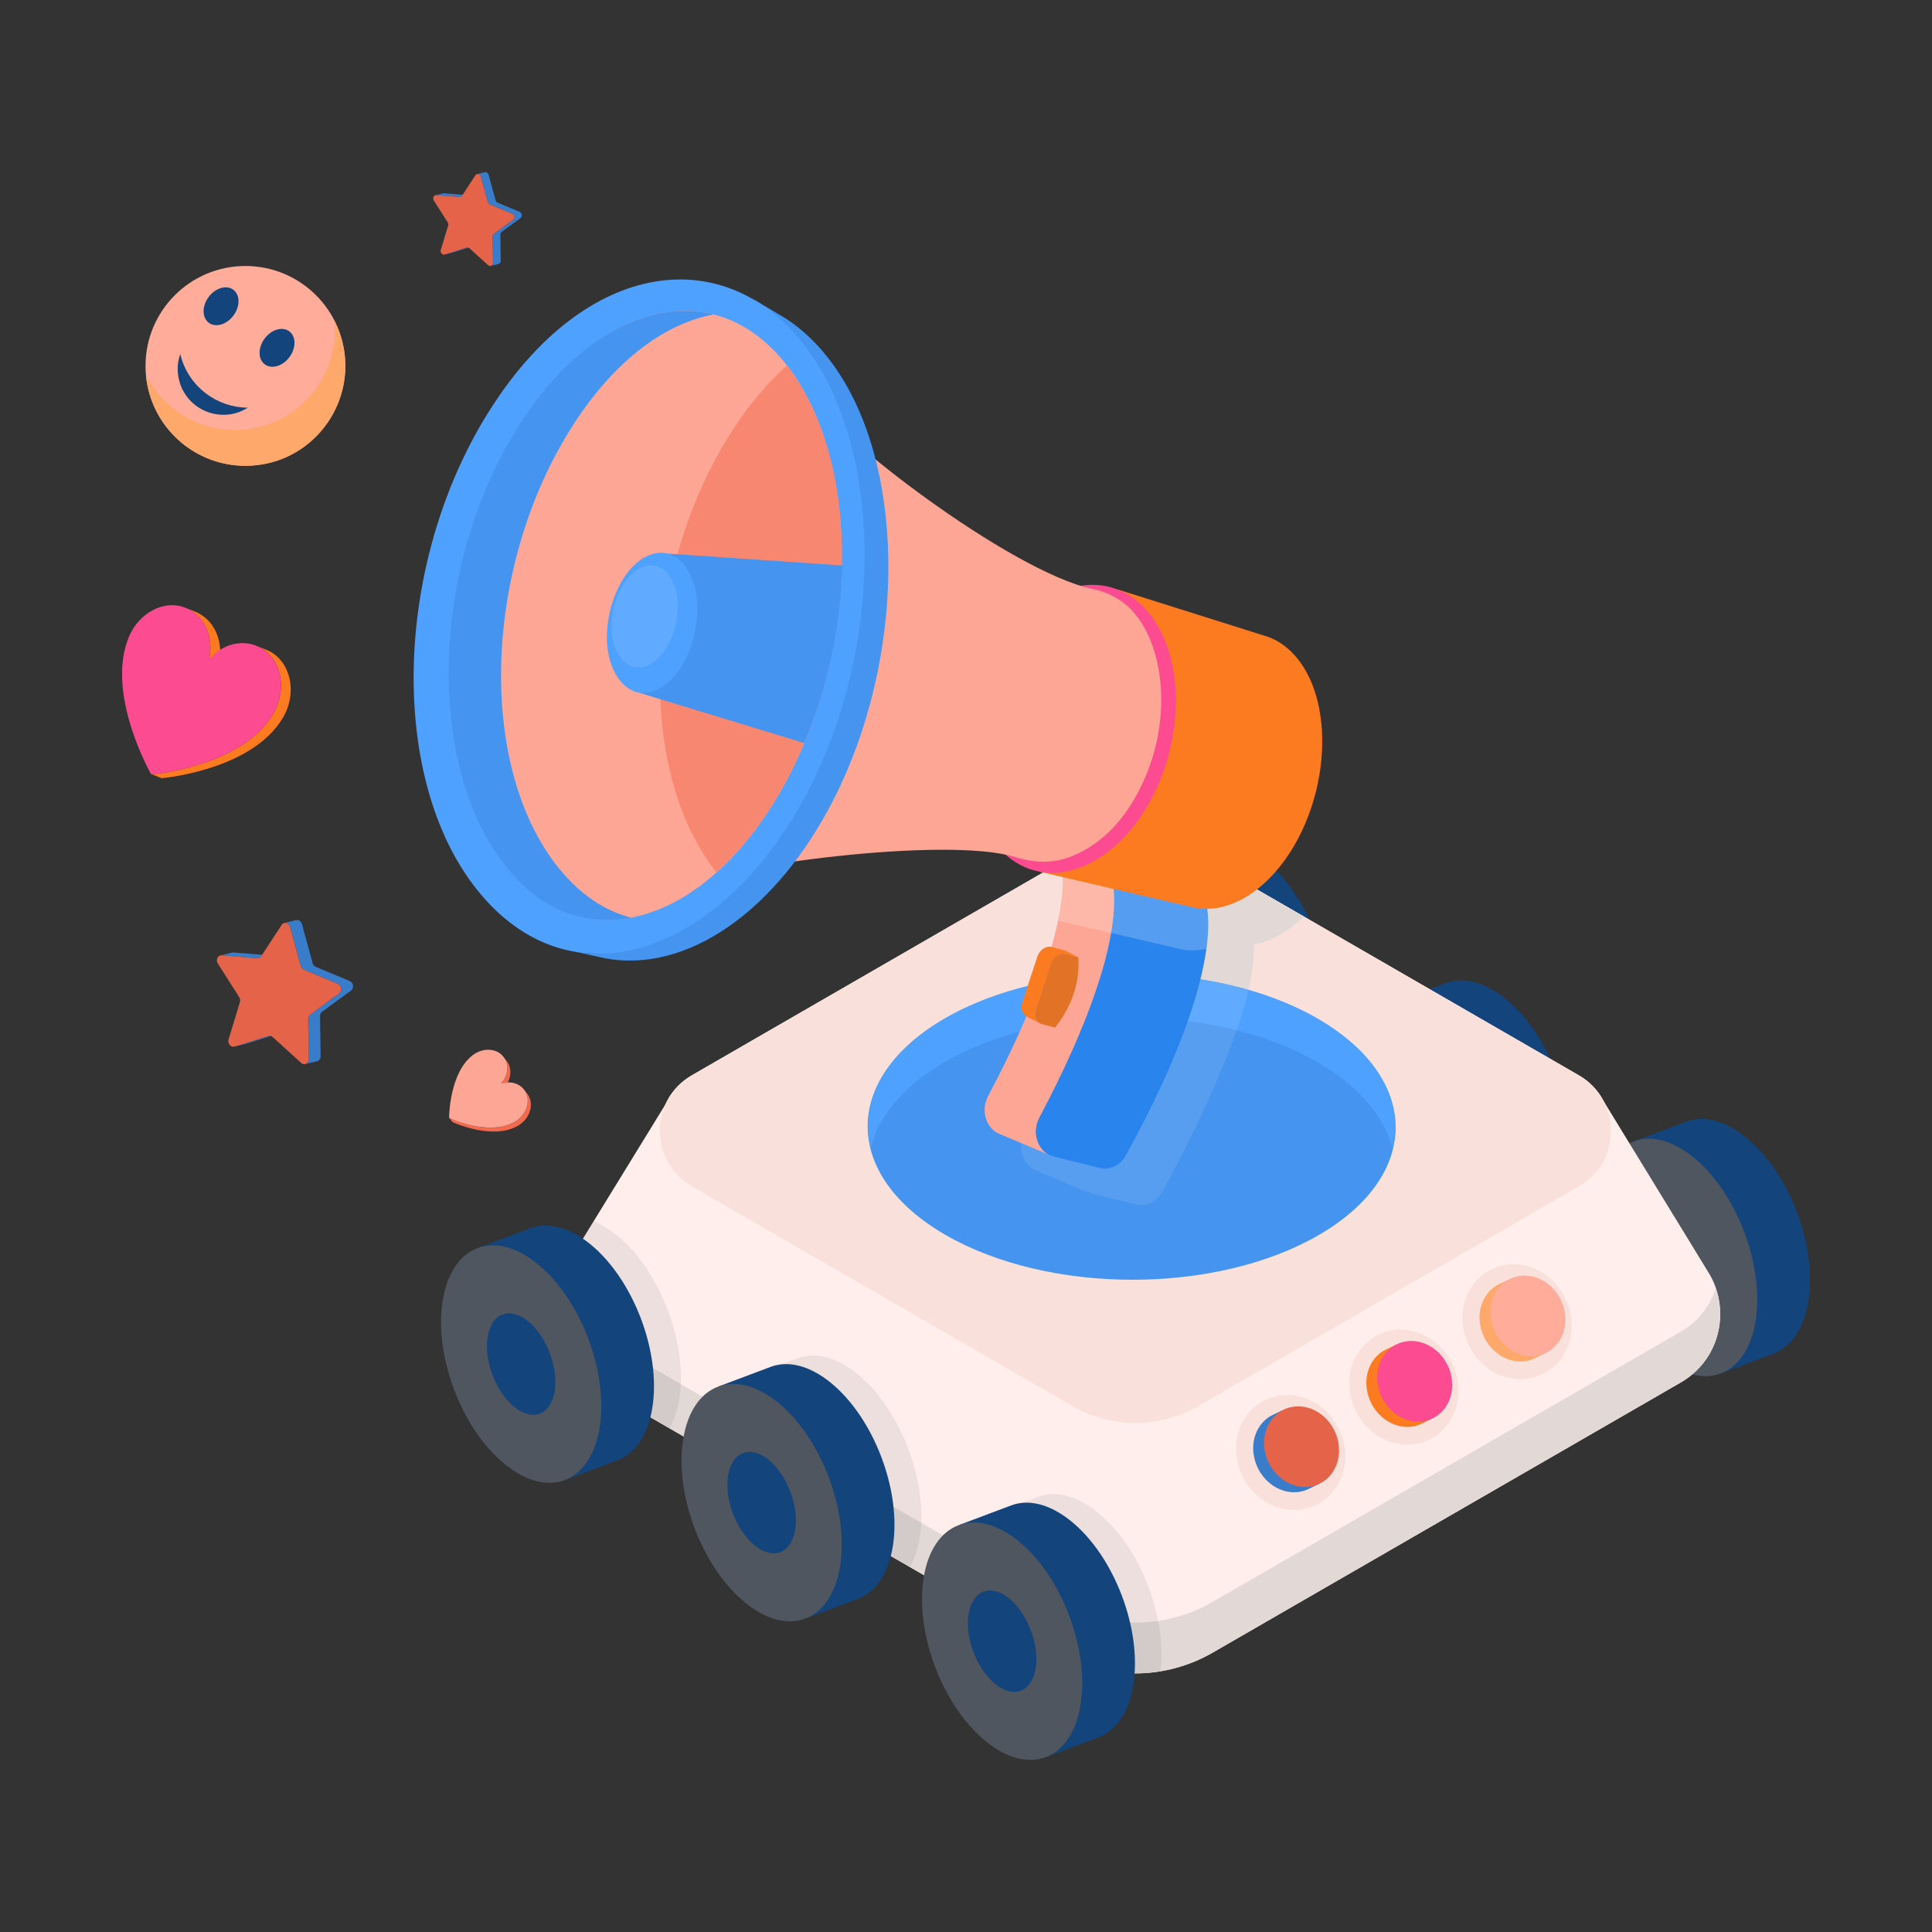<svg xmlns="http://www.w3.org/2000/svg" viewBox="0 0 110 110" id="6949930"><rect x="0" y="0" width="110" height="110" fill="#333333" stroke="none"/><path fill="#13447c" d="M93.004,64.991l3.001-1.129c0.973-0.366,2.185-0.095,3.411,0.899  c2.465,2,4.05,6.176,3.539,9.328c-0.257,1.585-0.996,2.608-1.981,2.978  l-3.001,1.129C98.958,77.826,93.977,64.625,93.004,64.991z" class="color3d4449 svgShape"></path><path fill="#4f565f" d="M91.023,67.972c0.511-3.152,2.925-4.083,5.392-2.081  c2.465,2,4.05,6.176,3.539,9.328c-0.511,3.149-2.924,4.081-5.39,2.08  C92.096,75.296,90.512,71.121,91.023,67.972z" class="color4f575f svgShape"></path><path fill="#13447c" d="M79.312,57.104l3.001-1.129c0.973-0.366,2.185-0.095,3.411,0.899  c2.465,2,4.05,6.176,3.539,9.328c-0.257,1.585-0.996,2.608-1.981,2.978  l-3.001,1.129C85.266,69.938,80.285,56.738,79.312,57.104z" class="color3d4449 svgShape"></path><path fill="#4f565f" d="M77.33,60.084c0.511-3.152,2.925-4.083,5.392-2.081  c2.465,2,4.05,6.176,3.539,9.328c-0.511,3.149-2.924,4.081-5.39,2.08  C78.404,67.409,76.82,63.233,77.33,60.084z" class="color4f575f svgShape"></path><path fill="#13447c" d="M65.62,49.216l3.001-1.129c0.973-0.366,2.185-0.095,3.411,0.899  c2.465,2,4.05,6.176,3.539,9.328c-0.257,1.585-0.996,2.608-1.981,2.978  l-3.001,1.129C71.574,62.05,66.592,48.85,65.62,49.216z" class="color3d4449 svgShape"></path><path fill="#4f565f" d="M63.638,52.196c0.511-3.152,2.925-4.083,5.392-2.081  c2.465,2,4.05,6.176,3.539,9.328c-0.511,3.149-2.924,4.081-5.39,2.08  C64.712,59.521,63.128,55.345,63.638,52.196z" class="color4f575f svgShape"></path><path fill="#ffeeeb" d="M95.713,78.703L69.049,94.09c-2.737,1.578-6.087,1.578-8.804,0  L33.58,78.703c-2.269-1.315-2.824-4.11-1.656-6.135h-0.01l0.302-0.458  l5.678-9.242l53.397-0.195c0.516,0.844-2.039-3.332,5.96,9.739  C98.547,74.457,98.021,77.349,95.713,78.703z" class="colorebf2ff svgShape"></path><path fill="#fae0db" d="M70.447 83.182c-.402-1.97.939-3.757 2.849-3.757 1.518 0 2.906 1.195 3.229 2.781.363 1.78-.701 3.488-2.438 3.731C72.425 86.17 70.813 84.972 70.447 83.182zM86.566 78.52c-2.643 0-4.215-3.222-2.733-5.322.566-.8 1.44-1.218 2.35-1.218 1.518 0 2.906 1.195 3.229 2.781C89.81 76.713 88.497 78.52 86.566 78.52zM77.391 76.92c.463-.656 1.153-1.078 1.942-1.189 1.706-.239 3.292 1.059 3.636 2.752.364 1.789-.709 3.489-2.436 3.731C77.723 82.605 75.802 79.169 77.391 76.92z" class="colordbe6fa svgShape"></path><path fill="#e2d8d6" d="M95.709,75.813L69.044,91.203c-2.733,1.576-6.081,1.576-8.799,0  L33.58,75.813c-1.02-0.595-1.674-1.493-2-2.479  c-0.66,1.915,0.009,4.21,2,5.371l26.665,15.39  c2.718,1.576,6.066,1.576,8.799,0l26.665-15.39  c1.976-1.155,2.636-3.437,1.983-5.352C97.366,74.333,96.718,75.223,95.709,75.813z" class="colorcbdbf4 svgShape"></path><path fill="#4f565f" d="M62.514 86.122c-1.226-.995-2.438-1.265-3.411-.899l-3.001 1.129c.541-.204 2.323 3.792 3.628 7.441.259.1 2.668 1.958 6.348 1.347C66.446 92.028 64.902 88.059 62.514 86.122zM48.822 78.232c-1.226-.995-2.438-1.265-3.411-.899l-3.001 1.129c.54-.203 2.318 3.781 3.622 7.426l5.777 3.334C53.447 86.277 51.834 80.676 48.822 78.232zM33.797 69.538l-1.58 2.572-.302.458h.01c-.523.907-.681 1.965-.515 2.978.224.558.445 1.132.658 1.706.369.568.862 1.074 1.512 1.451l4.543 2.621C40.031 77.87 37.475 71.01 33.797 69.538z" opacity=".1" class="color4f575f svgShape"></path><path fill="#ffeeeb" d="M39.393,67.545l21.672,12.513c2.213,1.278,4.939,1.278,7.152,0  l21.672-12.513c2.434-1.405,2.434-4.918,0-6.324L68.217,48.708  c-2.213-1.278-4.939-1.278-7.152,0L39.393,61.221  C36.958,62.626,36.958,66.139,39.393,67.545z" class="colorebf2ff svgShape"></path><path fill="#fae0db" d="M39.393,67.545l21.672,12.513c2.213,1.278,4.939,1.278,7.152,0  l21.672-12.513c2.434-1.405,2.434-4.918,0-6.324L68.217,48.708  c-2.213-1.278-4.939-1.278-7.152,0L39.393,61.221  C36.958,62.626,36.958,66.139,39.393,67.545z" class="colordbe6fa svgShape"></path><path fill="#e2d8d6" d="M67.59,48.399c0.473,2.646-0.355,5.554-1.649,7.922  c-0.131,1.46-0.834,2.769-1.473,4.233c-0.801,1.834-3.213,2.429-5.03,1.888  c-0.178,0.349-0.361,0.703-0.557,1.07c-0.438,0.818-0.117,1.831,0.623,2.142  c1.985,0.836,4.284,1.524,5.736,1.957c0.565,0.146,1.169-0.146,1.48-0.721  c1.892-3.442,4.684-9.186,4.684-13.128c0.964-0.175,1.948-0.721,2.834-1.578  C67.729,48.453,68.439,48.782,67.59,48.399z" class="colorcbdbf4 svgShape"></path><path fill="#4594ef" d="M75.015,58c5.897,3.405,5.928,8.914,0.083,12.31    c-5.859,3.405-15.37,3.405-21.266,0    c-5.883-3.397-5.914-8.906-0.055-12.31    C59.622,54.603,69.132,54.603,75.015,58z" class="color457aef svgShape"></path><path fill="#4fa1ff" d="M53.779,60.477c5.843-3.395,15.358-3.395,21.24,0   c2.409,1.397,3.828,3.142,4.272,4.95c0.647-2.628-0.766-5.398-4.272-7.43   c-5.882-3.395-15.397-3.395-21.24,0c-3.45,2.008-4.845,4.75-4.201,7.352   C50.022,63.568,51.419,61.85,53.779,60.477z" class="color4f91ff svgShape"></path><path fill="#ffffff" d="M60.52,59.941c-0.571,1.328-1.276,2.843-2.179,4.534   c-0.446,0.82-0.125,1.837,0.622,2.148c3.768,1.608,2.37,1.111,5.728,1.951   c0.571,0.145,1.173-0.145,1.484-0.716c2.666-4.854,4.408-9.207,4.91-11.499   c-2.936-0.845-6.243-1.104-9.401-0.77l-1.413,3.563   C60.167,59.484,60.281,59.806,60.52,59.941z" opacity=".1" class="colorffffff svgShape"></path><path fill="#13447c" d="M54.573 86.84l3.001-1.129c.973-.366 2.185-.095 3.411.899 2.465 2 4.05 6.176 3.539 9.328-.257 1.585-.996 2.608-1.981 2.978l-3.001 1.129C60.527 99.675 55.545 86.474 54.573 86.84zM40.881 78.951l3.001-1.129c.973-.366 2.185-.095 3.411.899 2.465 2 4.05 6.176 3.539 9.328-.257 1.585-.996 2.608-1.981 2.978l-3.001 1.129C46.835 91.785 41.854 78.585 40.881 78.951z" class="color3d4449 svgShape"></path><path fill="#4f565f" d="M52.591,89.821c0.511-3.152,2.925-4.083,5.392-2.081  c2.465,2,4.05,6.176,3.539,9.328c-0.511,3.149-2.924,4.081-5.39,2.08  C53.665,97.145,52.08,92.97,52.591,89.821z" class="color4f575f svgShape"></path><path fill="#13447c" d="M55.148,91.894c0.219-1.347,1.25-1.745,2.305-0.89  c1.054,0.855,1.731,2.64,1.513,3.987c-0.218,1.346-1.25,1.744-2.304,0.889  C55.607,95.025,54.93,93.241,55.148,91.894z" class="color3d4449 svgShape"></path><path fill="#4f565f" d="M38.899,81.932c0.511-3.152,2.925-4.083,5.392-2.081  c2.465,2,4.05,6.176,3.539,9.328c-0.511,3.149-2.924,4.081-5.39,2.08  C39.973,89.256,38.389,85.081,38.899,81.932z" class="color4f575f svgShape"></path><path fill="#13447c" d="M41.456 84.005c.219-1.347 1.25-1.745 2.305-.89 1.054.855 1.731 2.64 1.513 3.987-.218 1.346-1.25 1.744-2.304.889C41.915 87.136 41.238 85.351 41.456 84.005zM27.189 71.062l3.001-1.129c.973-.366 2.185-.095 3.411.899 2.465 2 4.05 6.176 3.539 9.328-.257 1.585-.996 2.608-1.981 2.978l-3.001 1.129C33.143 83.896 28.162 70.696 27.189 71.062z" class="color3d4449 svgShape"></path><path fill="#4f565f" d="M25.208,74.042c0.511-3.152,2.925-4.083,5.392-2.081  c2.465,2,4.05,6.176,3.539,9.328c-0.511,3.149-2.924,4.081-5.39,2.08  C26.281,81.367,24.697,77.191,25.208,74.042z" class="color4f575f svgShape"></path><path fill="#13447c" d="M27.764,76.116c0.219-1.347,1.25-1.745,2.305-0.89  c1.054,0.855,1.731,2.64,1.513,3.987c-0.218,1.346-1.25,1.744-2.304,0.889  C28.223,79.247,27.546,77.462,27.764,76.116z" class="color3d4449 svgShape"></path><path fill="#397cc9" d="M14.649 54.557l-2.029-.166c-.026-.002-.051 0-.074.006l.678-.162c.023-.006.049-.008.074-.005l2.029.165c.024.002.05 0 .073-.005l-.678.162C14.699 54.557 14.673 54.559 14.649 54.557zM15.272 58.98l.678-.162c-.1.032-2.061.649-1.936.61l-.678.162C13.547 59.524 15.39 58.943 15.272 58.98zM19.988 56.397l-1.653 1.209c-.072.053-.114.144-.113.243l.031 2.289c.003.151-.087.257-.198.284l-.678.161c.111-.026.201-.132.198-.283l-.031-2.289c-.001-.1.041-.19.113-.243l1.653-1.209c.181-.132.136-.452-.075-.541l-1.938-.81c-.084-.035-.151-.114-.177-.211l-.606-2.224c-.048-.175-.204-.256-.329-.225.676-.152.689-.186.792-.161.095.023.181.102.215.224l.606 2.224c.026.098.093.176.177.211l1.938.81C20.125 55.945 20.169 56.265 19.988 56.397z" class="color39c988 svgShape"></path><path fill="#e46349" d="M16.513,52.773l0.606,2.224c0.027,0.098,0.092,0.176,0.177,0.211  l1.938,0.81c0.212,0.089,0.257,0.409,0.076,0.54l-1.653,1.21  c-0.072,0.053-0.114,0.144-0.113,0.243l0.031,2.29  c0.004,0.25-0.249,0.38-0.428,0.217c-1.7-1.544-1.646-1.516-1.746-1.541  c-0.042-0.01-0.086-0.009-0.128,0.004c-2.011,0.635-1.947,0.634-2.048,0.609  c-0.154-0.038-0.269-0.227-0.212-0.411l0.647-2.123  c0.028-0.092,0.013-0.197-0.04-0.281l-1.217-1.915  c-0.133-0.209-0.004-0.486,0.218-0.468l2.028,0.165  c0.088,0.008,0.171-0.034,0.222-0.113l1.167-1.788  C16.165,52.459,16.447,52.529,16.513,52.773z" class="color49e4a3 svgShape"></path><path fill="#397cc9" d="M24.794 11.112l.442-.105c.015-.004.032-.005.048-.003l1.321.107c.016.001.032 0 .048-.003l-.442.105C26.143 11.228 24.857 11.096 24.794 11.112zM26.57 14.097l.442-.105c-.1.032-1.361.429-1.261.397l-.442.105C25.409 14.462 26.67 14.065 26.57 14.097zM29.64 12.414l-1.076.787c-.047.034-.074.094-.074.158l.02 1.491c.002.098-.057.168-.129.185l-.442.105c.072-.017.131-.086.129-.184l-.02-1.491c-.001-.065.026-.124.074-.158l1.076-.787c.118-.086.089-.294-.049-.352l-1.262-.527c-.055-.023-.098-.074-.115-.137l-.395-1.448c-.031-.114-.133-.167-.214-.146l.442-.105c.083-.02.183.033.214.146l.395 1.448c.017.064.06.115.115.137l1.262.527C29.729 12.12 29.758 12.328 29.64 12.414z" class="color39c988 svgShape"></path><path fill="#e46349" d="M27.377,10.055l0.395,1.448c0.017,0.063,0.06,0.115,0.115,0.137  l1.262,0.527c0.138,0.058,0.167,0.266,0.049,0.352l-1.076,0.788  c-0.047,0.034-0.074,0.094-0.074,0.158l0.02,1.491  c0.002,0.163-0.162,0.247-0.279,0.141l-1.06-0.962  c-0.045-0.041-0.105-0.057-0.161-0.039l-1.25,0.394  c-0.138,0.044-0.268-0.114-0.222-0.264l0.421-1.382  c0.018-0.06,0.008-0.128-0.026-0.183l-0.793-1.247  c-0.086-0.136-0.003-0.317,0.142-0.305l1.321,0.108  c0.057,0.005,0.111-0.022,0.145-0.073l0.76-1.165  C27.151,9.85,27.334,9.896,27.377,10.055z" class="color49e4a3 svgShape"></path><path fill="#fc7a20" d="M10.61 34.627c.562.226.544.211.715.299.962.516 1.397 1.694 1.133 2.839l-.555-.222C12.167 36.398 11.748 35.151 10.61 34.627zM16.1 40.877c-1.673 2.812-6.264 3.368-6.871 3.429-.016.002-.032-.002-.047-.007l-.555-.222c.014.006.031.009.047.007.607-.063 5.198-.617 6.871-3.429.848-1.425.474-3.33-.954-3.889l.555.222C16.488 37.504 17.002 39.363 16.1 40.877z" class="colorf04343 svgShape"></path><path fill="#fc4b90" d="M11.903,37.543c0.755-0.883,1.94-1.192,2.902-0.677  c1.281,0.686,1.526,2.469,0.74,3.79c-1.672,2.812-6.263,3.367-6.87,3.429  c-0.041,0.004-0.08-0.017-0.1-0.054c-0.3-0.547-2.501-4.74-1.237-7.768  c0.594-1.422,2.096-2.187,3.327-1.611C11.721,35.145,12.171,36.383,11.903,37.543z" class="colorff6161 svgShape"></path><path fill="#f3694d" d="M28.673 60.18c.037.047.167.209.196.249.306.429.24 1.058-.174 1.505L28.516 61.708C28.891 61.303 29.029 60.692 28.673 60.18zM29.474 64.106c-1.373.775-3.426-.091-3.695-.21-.007-.003-.013-.008-.018-.014l-.179-.226c1.265.54 2.718.786 3.713.225.726-.409.977-1.301.531-1.854.152.193.22.266.273.367C30.419 62.967 30.118 63.742 29.474 64.106z" class="color4dcdf3 svgShape"></path><path fill="#fea695" d="M28.516,61.708c0.544-0.195,1.136-0.025,1.404,0.459  c0.318,0.574,0.018,1.349-0.626,1.712c-1.541,0.87-3.94-0.325-3.716-0.229  c-0.005-0.008-0.008-0.018-0.008-0.028c0.005-0.3,0.088-2.579,1.341-3.542  c0.589-0.452,1.4-0.413,1.777,0.123C29.014,60.662,28.906,61.288,28.516,61.708z  " class="color95e2fe svgShape"></path><circle cx="13.973" cy="20.833" r="5.688" fill="#ffac9b" class="colorffde9b svgShape"></circle><path fill="#ffa86c" d="M19.036,18.249c0.319,3.367-2.327,6.23-5.661,6.23  c-2.21,0-4.121-1.263-5.063-3.105c0.273,2.887,2.702,5.147,5.661,5.147  C18.225,26.521,20.964,22.019,19.036,18.249z" class="colorffca6c svgShape"></path><path fill="#13447c" d="M14.107,23.211c-1.467,0.942-3.46,0.173-3.905-1.542  c-0.134-0.517-0.104-1.038,0.06-1.505l0.018,0.068  C10.742,22.017,12.349,23.204,14.107,23.211z" class="color3d4449 svgShape"></path><ellipse cx="12.586" cy="17.437" fill="#13447c" rx="1.171" ry=".882" transform="rotate(-53.468 12.586 17.437)" class="color3d4449 svgShape"></ellipse><ellipse cx="15.773" cy="19.805" fill="#13447c" rx="1.171" ry=".882" transform="rotate(-53.468 15.773 19.805)" class="color3d4449 svgShape"></ellipse><path fill="#fea695" d="M59.182,63.631c-0.438,0.823-0.122,1.838,0.627,2.152l-2.924-1.232    c-0.747-0.315-1.063-1.331-0.625-2.152c5.528-10.419,4.112-13.677,4.037-13.85    l5.357,1.332l2.922,1.232l-5.357-1.332    C63.294,49.954,64.71,53.212,59.182,63.631z" class="color95e2fe svgShape"></path><path fill="#fc7a20" d="M61.395,54.506l-0.739-0.193       c-0.326-0.084-0.69,0.153-0.815,0.533l-0.871,2.628       c-0.112,0.336,0.003,0.668,0.255,0.798l-0.769-0.396       c-0.253-0.13-0.367-0.463-0.257-0.798l0.871-2.629       c0.126-0.378,0.491-0.617,0.817-0.531l0.739,0.192L61.395,54.506z" class="colorf04343 svgShape"></path><path fill="#e27225" d="M60.071,58.508l-0.739-0.196       c-0.327-0.082-0.489-0.458-0.366-0.836l0.871-2.63       c0.131-0.378,0.49-0.615,0.818-0.534l0.739,0.196       C61.487,55.958,61.027,57.286,60.071,58.508z" class="colore22525 svgShape"></path><path fill="#2984ed" d="M68.577,51.114c0.078,0.185,1.551,3.704-4.476,14.669    c-0.312,0.568-0.914,0.857-1.482,0.716l-2.631-0.654    c-0.875-0.217-1.28-1.327-0.808-2.213c5.53-10.418,4.112-13.678,4.037-13.849    L68.577,51.114z" class="color29c3ed svgShape"></path><path fill="#ffffff" d="M68.578,51.113c-0.893-0.377-3.058-1.289-2.921-1.231l-5.358-1.333      c0.041,0.096,0.497,1.152-0.061,3.867l7.021,1.635      c0.464,0.088,0.944,0.076,1.427-0.025      C68.96,52.029,68.614,51.2,68.578,51.113z" opacity=".2" class="colorffffff svgShape"></path><path fill="#fc7a20" d="M59.172,49.627l8.853,2.062c1.966,0.375,4.224-1.003,5.735-3.673   c1.965-3.475,2.046-8.091,0.135-10.492c-0.489-0.613-1.061-1.03-1.683-1.26   l-8.651-2.728c0.677,0.25-0.344,0.929,0.208,1.585   c2.167,2.568,2.143,7.456-0.001,11.119   C62.118,49.06,61.054,48.834,59.172,49.627z" class="colorf04343 svgShape"></path><path fill="#fc4b90" d="M65.396,34.879c-2.207-2.677-6.008-1.906-8.43,1.952  c-2.491,3.967-2.374,9.325,0.183,11.735c2.418,2.279,6.06,0.972,8.205-2.724  C67.445,42.238,67.488,37.417,65.396,34.879z" class="colorff6161 svgShape"></path><path fill="#ffeeeb" d="M46.858,23.108l0.032-0.134   C46.856,23.003,46.851,23.051,46.858,23.108z" class="colorebf2ff svgShape"></path><path fill="#fea695" d="M64.031,34.372c-0.529-0.421-1.158-0.698-1.82-0.837   c-4.744-0.995-15.192-9.14-15.354-10.427L40.312,50.248   c0.432-0.86,13.54-2.691,17.512-1.445c0.977,0.306,2.028,0.367,2.993,0.025   c1.4-0.496,2.736-1.568,3.756-3.315C67.046,41.272,66.313,36.186,64.031,34.372   z" class="color95e2fe svgShape"></path><path fill="#4594ef" d="M32.611,54.156l1.844,0.407c4.635,0.862,9.744-2.641,13.011-9.052    c4.033-7.918,4.163-18.349,0.309-24.254c-1.002-1.534-2.188-2.665-3.493-3.396    l-1.536-0.915c1.343,0.754-0.723,1.951,0.37,3.563    c4.213,6.199,0.113,15.823-4.664,24.393    C34.561,51.887,37.389,55.048,32.611,54.156z" class="color457aef svgShape"></path><path fill="#4fa1ff" d="M46.338,20.419c-4.296-6.527-12.277-6.096-17.947,2.162  c-6.268,9.131-6.483,22.772-0.443,28.972c5.491,5.635,13.553,2.186,18.072-6.533  C50.17,37.016,50.302,26.439,46.338,20.419z" class="color4f91ff svgShape"></path><path fill="#fea695" d="M29.417,49.998c-5.337-5.615-5.079-17.951,0.524-26.275   c2.467-3.665,5.504-5.758,8.499-6c2.688-0.217,5.091,1.129,6.822,3.714   c3.695,5.517,3.531,15.382-0.394,22.841c-1.959,3.724-4.6,6.43-7.493,7.555   C37.223,51.846,33.088,53.861,29.417,49.998z" class="color95e2fe svgShape"></path><path fill="#f88771" d="M44.8,20.817c-1.009,0.9-1.974,2.009-2.864,3.33   c-5.368,7.975-5.815,19.616-1.151,25.518   C48.104,43.135,50.424,28.057,44.8,20.817z" class="color71d8f8 svgShape"></path><path fill="#4594ef" d="M32.898,23.791c2.254-3.349,4.995-5.377,7.735-5.888   c-0.7-0.178-1.439-0.242-2.193-0.181c-2.996,0.242-6.095,2.33-8.562,5.995   c-5.603,8.324-5.797,20.71-0.461,26.325c1.856,1.954,4.146,2.658,6.524,2.206   c-1.286-0.328-2.501-1.059-3.568-2.182C27.038,44.451,27.295,32.116,32.898,23.791z   " class="color457aef svgShape"></path><path fill="#4594ef" d="M47.947,32.196l-9.935-0.676l-1.957,7.819l9.74,2.968    C47.168,39.053,47.88,35.524,47.947,32.196z" class="color457aef svgShape"></path><path fill="#4fa1ff" d="M37.068,39.395c-0.653,0.174-1.273-0.042-1.743-0.613  c-1.729-2.103-0.337-6.823,1.991-7.278c0.643-0.126,1.239,0.129,1.681,0.712  c1.591,2.097,0.32,6.58-1.929,7.179C37.068,39.395,37.069,39.395,37.068,39.395z  " class="color4f91ff svgShape"></path><path fill="#ffffff" d="M36.648,37.958c-0.477,0.12-0.927-0.042-1.268-0.46  c-1.25-1.535-0.244-4.944,1.449-5.284c0.471-0.095,0.909,0.088,1.235,0.513  c1.179,1.535,0.233,4.816-1.416,5.232C36.648,37.958,36.648,37.958,36.648,37.958z  " opacity=".1" class="colorffffff svgShape"></path><path fill="#397cc9" d="M75.123,84.478c-0.548,0.246-0.723,0.398-1.17,0.467   c-1.155,0.161-2.294-0.728-2.55-1.988c-0.216-1.039,0.246-2.003,1.064-2.4   l0.617-0.296C72.266,80.653,74.957,84.559,75.123,84.478z" class="color39c988 svgShape"></path><path fill="#e46349" d="M73.642,80.091c1.15-0.162,2.291,0.726,2.547,1.982   c0.257,1.261-0.468,2.411-1.618,2.572c-1.154,0.162-2.295-0.726-2.552-1.986   C71.763,81.403,72.488,80.253,73.642,80.091z" class="color49e4a3 svgShape"></path><path fill="#ffa86c" d="M88.01,77.033c-0.548,0.246-0.723,0.398-1.17,0.467   c-1.155,0.161-2.294-0.728-2.55-1.988c-0.216-1.039,0.246-2.003,1.064-2.4   l0.617-0.296C85.153,73.207,87.844,77.113,88.01,77.033z" class="colorffca6c svgShape"></path><path fill="#ffac9b" d="M86.529,72.645c1.15-0.162,2.291,0.726,2.547,1.982   c0.257,1.261-0.468,2.411-1.618,2.572c-1.154,0.162-2.295-0.726-2.552-1.986   C84.65,73.958,85.375,72.807,86.529,72.645z" class="colorffde9b svgShape"></path><path fill="#fc7a20" d="M81.566,80.756l-0.617,0.296c-1.197,0.598-2.787-0.264-3.102-1.817   c-0.216-1.039,0.246-2.003,1.064-2.4l0.617-0.296   C78.71,76.93,81.4,80.836,81.566,80.756z" class="colorf04343 svgShape"></path><path fill="#fc4b90" d="M80.085,76.368c1.15-0.162,2.291,0.726,2.547,1.982   c0.257,1.261-0.468,2.411-1.618,2.572c-1.154,0.162-2.295-0.726-2.552-1.986   C78.206,77.68,78.931,76.53,80.085,76.368z" class="colorff6161 svgShape"></path></svg>